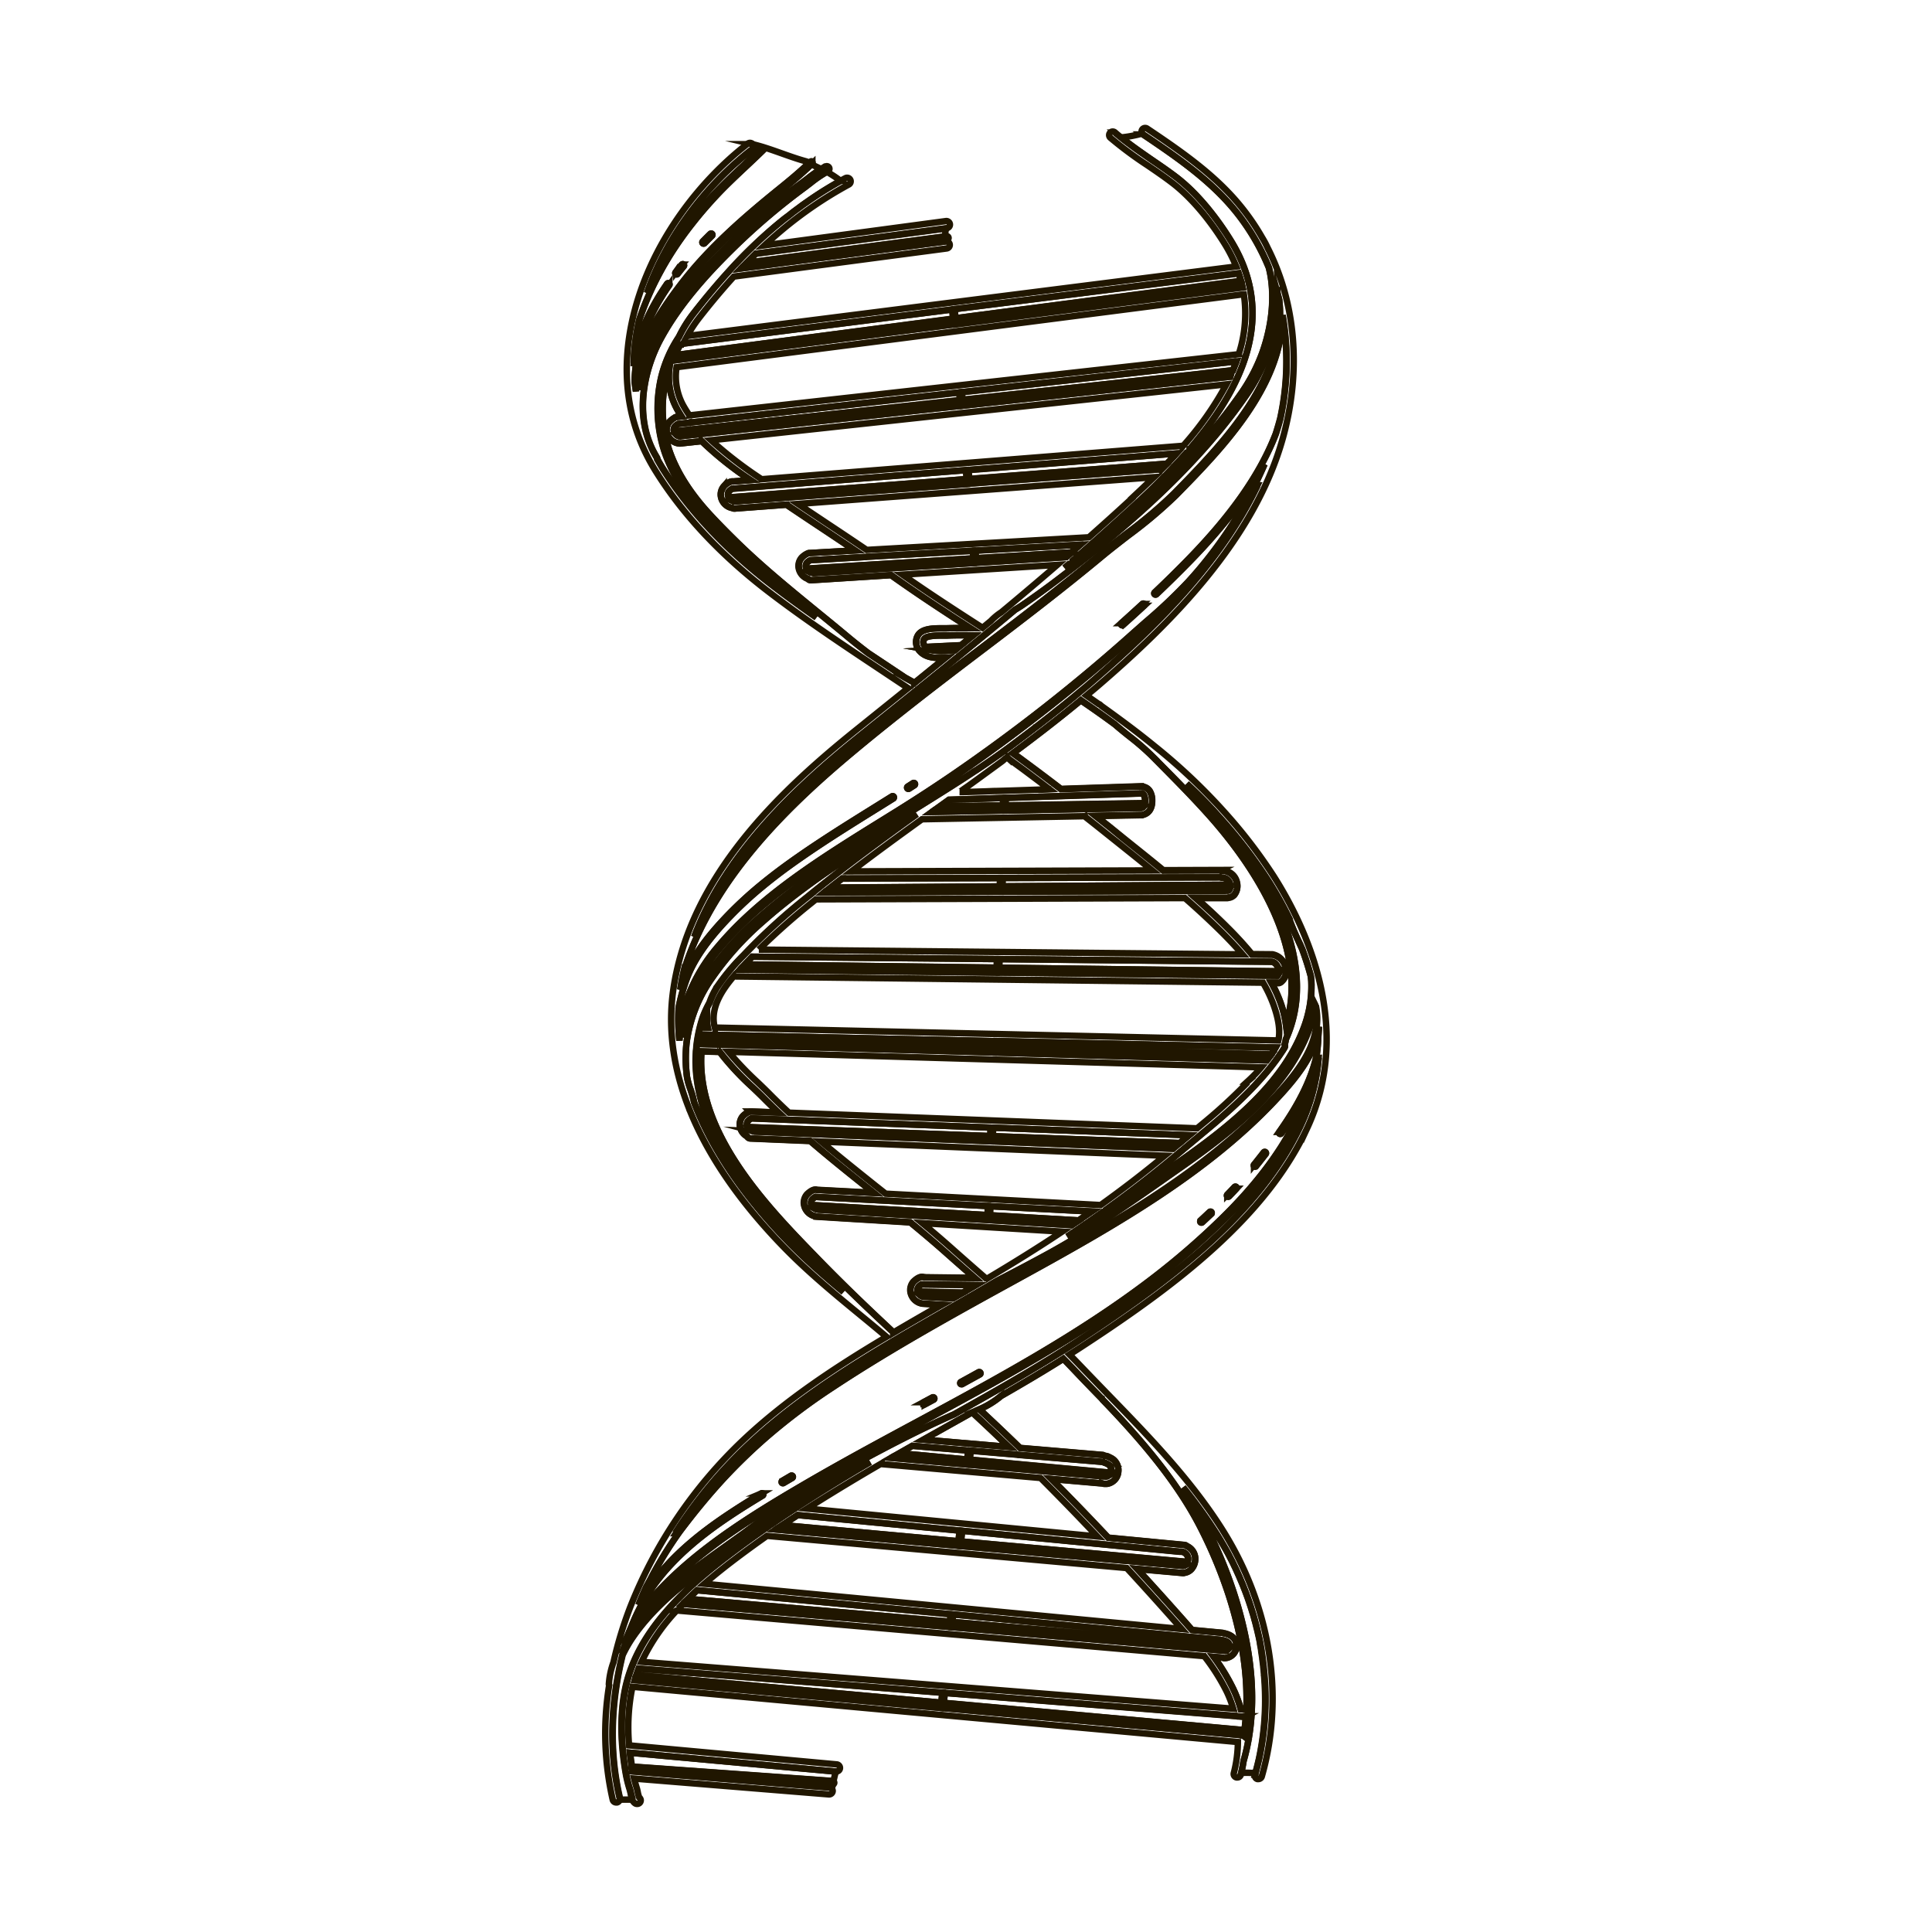 <?xml version="1.0" encoding="UTF-8"?>
<svg xmlns="http://www.w3.org/2000/svg" viewBox="0 0 600 600">
  <g fill="none" stroke="#201600" stroke-miterlimit="10" stroke-width="2">
    <path d="m302.19 197.31c-2.54-.05-5.33-.07-8.15.05h-1.3c-1.65 0-5.08 0-5.74 1.08a1.87 1.87 0 0 0 .31 2.32l.16.14 11-.54z"></path>
    <path d="m335.45 169.16-32.57 1.84.2 2.35 29.67-1.82c.9-.78 1.79-1.53 2.7-2.37z"></path>
    <path d="m309.51 301.62-79.2-1-.48.53 79.67.92z"></path>
    <path d="m309.65 297.85-76-.75-1 1.07c-.42.44-.84.89-1.27 1.33l78.22 1z"></path>
    <path d="m397.07 300.9c-.3-1.06-1.2-2.2-2.27-2.21h-.05l-6.24-.06a1.7 1.7 0 0 1 -.22 0 1.16 1.16 0 0 1 -.18 0l-77.69-.76-.1 2.67 86.87 1.13a3.33 3.33 0 0 0 -.12-.77z"></path>
    <path d="m312.17 251.74 42.17-.8a1.3 1.3 0 0 0 .72-.34l-42.87.65z"></path>
    <path d="m382 274.6a2.47 2.47 0 0 0 -2.49-2 1 1 0 0 1 -.49-.14l-67.65.21-.1 2.59 70.75-.5c-.02-.06-.02-.11-.02-.16z"></path>
    <path d="m261.74 272.83a1.06 1.06 0 0 1 -.19 0l-3.64 2.85 52.59-.38.1-2.59-48.86.16z"></path>
    <path d="m310.46 276.37-53.95.38-.47.38 54.41-.21z"></path>
    <path d="m311.21 276.93 69.2-.27a1 1 0 0 1 .51-.06c.54.08.73-.12.8-.19a1.34 1.34 0 0 0 .26-.55l-70.75.5z"></path>
    <path d="m396.93 302.75-86.65-1.13v.41l86.45 1a1.13 1.13 0 0 0 .2-.28z"></path>
    <path d="m211.2 135.52h.07a.55.55 0 0 1 .17-.05l86.84-9.42-.06-.73-88.22 9.68a1.88 1.88 0 0 0 1.2.52z"></path>
    <path d="m294.28 202.06c.78-.05 1.54-.1 2.22-.1l.51-.42-7.63.38a16.94 16.94 0 0 0 4.9.14z"></path>
    <path d="m228.32 155.69 72-5.41v-.4l-72.92 5.6a1.51 1.51 0 0 0 .62.14 1.07 1.07 0 0 1 .3.07z"></path>
    <path d="m365.35 140.83-64.61 5.17.24 2.78 61.42-4.78c1-1 1.98-2.1 2.95-3.17z"></path>
    <path d="m252.66 178 49.76-3.15v-.3l-51 3.12a1.61 1.61 0 0 0 .76.21 1.06 1.06 0 0 1 .48.12z"></path>
    <path d="m250.63 174.67a1.74 1.74 0 0 0 -.39 1.29 1.76 1.76 0 0 0 .18.62l51.89-3.18-.2-2.35-32.89 1.87a1 1 0 0 1 -.34.06 1.38 1.38 0 0 1 -.2 0l-17 1a3.73 3.73 0 0 0 -1.05.69z"></path>
    <path d="m303.17 174.46v.3l27.91-1.76.3-.26z"></path>
    <path d="m332 175.14-1.4 1.2 1.56-1.21z"></path>
    <path d="m360.45 146c.27-.27.54-.55.8-.83l-60.18 4.62v.4l58.64-4.4a1.21 1.21 0 0 1 .74.21z"></path>
    <path d="m339 376.25-31.42-1.66-.11 2.8 27.53 1.61q2-1.38 4-2.75z"></path>
    <path d="m365.15 356-56.84-2.09v.53l56 2.3z"></path>
    <path d="m232.34 348.1a1.74 1.74 0 0 0 -.39 1.29 1.94 1.94 0 0 0 .19.65l75.43 2.77.1-2.62-74.3-2.85a4.09 4.09 0 0 0 -1.03.76z"></path>
    <path d="m307.54 353.92-74-2.72a1.39 1.39 0 0 0 .4.06 1 1 0 0 1 .55.17l73.06 3z"></path>
    <path d="m332.81 380.49.74-.5-26.17-1.5v.43l25.38 1.55z"></path>
    <path d="m306.76 374.55-53.53-2.83a3.66 3.66 0 0 0 -.95.72 1.74 1.74 0 0 0 -.39 1.29 1.54 1.54 0 0 0 .13.5l54.68 3.13z"></path>
    <path d="m399.35 318.15a37.29 37.29 0 0 0 1.71-9.54c1.13-22.39-15.95-44.79-26.23-56.15-4.93-5.45-10.24-10.79-15.37-16l-1.8-1.81a79.73 79.73 0 0 0 -7-6.06c-1.5-1.2-3-2.42-4.52-3.73-3.27-2.41-6.74-4.87-10.46-7.43-6.83 5.66-13.91 11.11-21.06 16.43 5 3.66 10 7.39 14.87 11.13l24.81-.82a1.05 1.05 0 0 1 .49.1 3 3 0 0 1 2.41 1.56 5.69 5.69 0 0 1 .63 2.64c.06 3.11-1.51 4.16-2.78 4.5a1 1 0 0 1 -.45.11h-.09a3 3 0 0 1 -.49 0 .76.76 0 0 1 -.16 0l-13.58.26c1.59 1.25 3.18 2.51 4.75 3.77l4 3.24c4 3.22 8.2 6.55 12.25 9.89l17.85-.06a1 1 0 0 1 .52.15 4.64 4.64 0 0 1 4.51 3.75 4.36 4.36 0 0 1 -.84 3.76 2.85 2.85 0 0 1 -1.86.87 1 1 0 0 1 -.34.07h-9.77c3.56 3.16 6.76 6.14 9.68 9.06a112.92 112.92 0 0 1 7.76 8.46l6.32.06a1.36 1.36 0 0 1 .35.07 5.07 5.07 0 0 1 3.73 3.74 4.19 4.19 0 0 1 -1.15 4.5 1.66 1.66 0 0 1 -1 .51 1.15 1.15 0 0 1 -.36-.07h-1.83a43.3 43.3 0 0 1 2.82 6.17 32.88 32.88 0 0 1 1.68 6.87z"></path>
    <path d="m300.79 400.44c.77-.44 1.51-.88 2.27-1.33l-16.69-.21a1.29 1.29 0 0 1 -.19 0 3.94 3.94 0 0 0 -.88.68 1.74 1.74 0 0 0 -.39 1.29 2.38 2.38 0 0 0 0 .26l14 .37z"></path>
    <path d="m297.18 402.52-11.48-.3a1.9 1.9 0 0 0 1.17.49h.06l9 .52z"></path>
    <path d="m306.61 378.45-53.56-3.07a1.61 1.61 0 0 0 .76.21 1.14 1.14 0 0 1 .45.1l52.34 3.19z"></path>
    <path d="m395.74 326.06a.93.93 0 0 1 .12-.27 4.62 4.62 0 0 0 .28-.48l-86.68-2-.06 1.69 85.43 2.45c.31-.45.61-.91.91-1.39z"></path>
    <path d="m293.11 249.54-1.27.91 19.62-.3.09-2.32-16.84.55z"></path>
    <path d="m289.44 252.17 21.95-.42v-.49l-21.14.32z"></path>
    <path d="m218.05 324.25 90.51 2.61v-.74l-90.42-2.59c-.01.24-.06.47-.09.72z"></path>
    <path d="m355.6 248.57a3.55 3.55 0 0 0 -.35-1.6.8.8 0 0 0 -.81-.48 1 1 0 0 1 -.24-.05l-41.87 1.38-.09 2.33 43.32-.65a5.18 5.18 0 0 0 .04-.93z"></path>
    <path d="m394 328.57-84.68-2.42v.74l84.13 2.43z"></path>
    <path d="m308.69 323.33-90.11-2c-.08.38-.15.76-.21 1.15l90.26 2.52z"></path>
    <path d="m368.31 353.39 1-.83-60.87-2.34-.1 2.62 58.07 2.16c.64-.55 1.27-1.08 1.9-1.61z"></path>
    <path d="m219.54 317.45c-.17.55-.35 1.09-.49 1.65h.73c-.09-.42-.17-.84-.22-1.25-.01-.12 0-.26-.02-.4z"></path>
    <path d="m227.36 151.76a3.91 3.91 0 0 0 -.92.7 1.74 1.74 0 0 0 -.39 1.29 1.89 1.89 0 0 0 .22.71l73.94-5.67-.21-2.79z"></path>
    <path d="m295.61 505.33 85 7.36a1.59 1.59 0 0 0 .7-.42l-85.64-7.46z"></path>
    <path d="m295.78 503.71 86 7.49a1.8 1.8 0 0 0 -.05-.56c-.11-.38-.42-.86-1.86-1.23a2.2 2.2 0 0 0 -.5-.05 1.06 1.06 0 0 1 -.47-.12l-82.9-7.86z"></path>
    <path d="m213.65 496.56 81.35 7.09.25-2.32-78.75-7.46c-.96.87-1.91 1.77-2.85 2.69z"></path>
    <path d="m212.1 498.1 82.74 7.16.06-.52-82.27-7.17z"></path>
    <path d="m369 483.88a2.28 2.28 0 0 0 -2.07-1.95h-.1-.34-.09l-67.6-6.53-.35 3.3 70.36 6.4a2.54 2.54 0 0 0 .19-1.22z"></path>
    <path d="m298.29 480.14 51.64 4.62a1.11 1.11 0 0 1 .94.08l16.44 1.47a1.35 1.35 0 0 0 .66-.17l-69.66-6.33z"></path>
    <path d="m243 473.66 54.69 5 .35-3.3-50.31-4.83c-1.59 1.01-3.16 2.06-4.73 3.13z"></path>
    <path d="m241 475 56.51 5.05v-.34l-56-5.09z"></path>
    <path d="m378.72 253.81c-3.08-3.48-6.45-6.94-10.16-10.43 2.55 2.62 5.07 5.28 7.5 8 10.45 11.55 27.82 34.36 26.66 57.34a38.65 38.65 0 0 1 -3.35 14 12.19 12.19 0 0 1 -.38 1.66 1.07 1.07 0 0 1 -.06 1c-4.68 7.55-12.44 15.76-23.7 25.12l-5.51 4.6-4.32 3.6-2.47 2.06c-6.16 5.1-12.63 10.08-19.52 15a1.1 1.1 0 0 1 -.85.62q-5.37 3.84-11.12 7.67c11.06-6.57 21.62-14 31.88-21.21l3.39-2.38c16-11.24 31.68-24 38.11-41a36.23 36.23 0 0 0 2.46-14.43c0-.66-.1-1.3-.19-1.94-.77-2.87-1.67-5.65-2.65-8.31-.36-.81-.74-1.63-1.12-2.45a68.35 68.35 0 0 1 -2.78-6.58.66.66 0 0 1 0-.24 118.85 118.85 0 0 0 -6.86-12.3 153.56 153.56 0 0 0 -14.96-19.4z"></path>
    <path d="m276.78 452.75 23.43 2.05.05-.43-22.64-2.1z"></path>
    <path d="m358 397.9c-22.58 17.25-48.05 31-72.69 44.25-11.85 6.38-24.1 13-35.92 19.92-20.39 11.93-41.3 25.21-53.87 44.53-.08.23-.15.46-.23.69 7.77-11.2 19.4-19.51 30.66-27.54l4.11-2.94.92-.66a222.28 222.28 0 0 1 21.27-14.15c14.52-8.13 28.77-16 43.32-22.46l.72-.31c13.34-7.46 27-15.19 39.78-23.62 27.71-18.27 55.11-38.91 67.82-66a62.09 62.09 0 0 0 5.65-21.13c-2.39 16.35-12 33-28.61 49.48a238.47 238.47 0 0 1 -22.93 19.94z"></path>
    <path d="m249 461.41c11.84-6.94 24.1-13.55 36-19.93 24.61-13.26 50.06-27 72.59-44.19a237 237 0 0 0 22.86-19.88c14.31-14.21 23.35-28.47 27.06-42.55a79.86 79.86 0 0 1 -9.6 17.14.36.36 0 0 1 -.31.16.34.34 0 0 1 -.22-.07.39.39 0 0 1 -.09-.54c6-8.45 9.61-15.7 11.4-22.82v-.14c.09-.34.16-.66.24-1 .22-1.63.38-3.25.45-4.87.06-1.3.16-2.6.26-3.88-1.06 8.83-7.58 16.52-13.9 23.22-20.63 21.85-48.09 37.8-76.79 53.56l-2.27 1.25c-19.42 10.66-39.5 21.68-58.13 34a191 191 0 0 0 -19.91 14.92 174.34 174.34 0 0 0 -14 13.49c-4.43 4.8-8.85 10.15-13.53 16.36a120.57 120.57 0 0 0 -9.15 14.93c-.4.74-.82 1.49-1.23 2.24-.85 1.87-1.67 3.75-2.42 5.64 8.39-15.66 23.3-25.7 38.17-34.66a.39.39 0 0 1 .4.66c-16.21 9.77-32.46 20.83-40.11 39.06 12.74-18.03 32.72-30.68 52.23-42.1zm140.45-99.71.89-1.11c.7-.88 1.4-1.77 2.09-2.66a.39.39 0 1 1 .61.47c-.69.89-1.39 1.78-2.09 2.66l-.9 1.12a.41.41 0 0 1 -.3.14.36.36 0 0 1 -.24-.09.37.37 0 0 1 -.06-.53zm-8.31 9.3q1.14-1.17 2.25-2.37a.38.38 0 0 1 .56.52c-.74.8-1.5 1.59-2.26 2.38a.39.39 0 0 1 -.28.12.4.4 0 0 1 -.27-.11.39.39 0 0 1 0-.54zm-8.29 8c.94-.87 1.88-1.74 2.81-2.63a.38.38 0 0 1 .54 0 .39.39 0 0 1 0 .55c-.93.88-1.87 1.76-2.82 2.63a.37.37 0 0 1 -.26.1.38.38 0 0 1 -.28-.12.39.39 0 0 1 .01-.47zm-74.45 50.18q2.78-1.51 5.53-3.05a.38.38 0 0 1 .37.67l-5.54 3.05a.41.41 0 0 1 -.18 0 .38.38 0 0 1 -.34-.2.4.4 0 0 1 .16-.47zm-11.59 6.29 2.79-1.47a.38.38 0 1 1 .36.68l-2.79 1.51a.41.41 0 0 1 -.18.05.38.38 0 0 1 -.34-.2.39.39 0 0 1 .16-.57zm-43.88 24.44 2.69-1.58a.39.39 0 1 1 .39.67l-2.69 1.57a.34.34 0 0 1 -.19.05.39.39 0 0 1 -.33-.19.38.38 0 0 1 .13-.52z"></path>
    <path d="m250 58.15a206.28 206.28 0 0 0 -22 18.66c-7.35 7.21-16.59 17-22.82 28.39-5.45 10-8.62 25-1.18 37a.88.88 0 0 1 .11.47c.48.85 1 1.7 1.48 2.54 8.31 13.28 20 25.74 34.8 37 4.28 3.27 8.67 6.45 13.12 9.57l-.64-.53c-8.59-7-17.47-14.27-25.45-22.11-3.4-3.34-5.95-5.95-8.26-8.46-6.29-6.83-10.62-13.78-12.89-20.65a43.12 43.12 0 0 1 -.91-23 39.69 39.69 0 0 1 5.47-12.39 41.52 41.52 0 0 1 4.59-7.36c3.75-4.81 7.43-9.17 11.06-13.16a147.35 147.35 0 0 1 14.32-13.87c.87-.73 1.75-1.45 2.62-2.15.44-.36.89-.7 1.33-1l1.26-1c.61-.47 1.22-.92 1.83-1.37l.71-.53q1.09-.8 2.19-1.56l.32-.23c.82-.57 1.64-1.12 2.45-1.66 2.53-1.67 5.06-3.19 7.56-4.57a35.9 35.9 0 0 0 -4.28-2.82 37.86 37.86 0 0 0 -5.09 3.47c-.59.46-1.17.9-1.7 1.32z"></path>
    <path d="m234.83 78.78h-.1c-.95.92-1.89 1.87-2.84 2.85l61.61-8.18c0-.67.1-1.35.18-2l-.09-.46-58.59 7.78z"></path>
    <path d="m196 556.93c-.06-.31-.12-.58-.17-.76l-.23-.75a37.44 37.44 0 0 1 -1.05-4c-1.24-6.7-2.31-16.72-.42-26.4 3.6-18.43 19-32.16 33.67-43.16 6.26-4.71 12.63-9.13 19-13.3 8-5.24 15.89-10.07 23.48-14.51-5.7 3.06-11.42 6.24-17.18 9.46a221.49 221.49 0 0 0 -21.11 14l-.92.66-4.11 2.94c-11.3 8.06-23 16.39-30.58 27.58a39.55 39.55 0 0 0 -3 5.28c-3.74 15.17-4.17 30.4-.83 44.49a1.19 1.19 0 0 1 0 .42h4a18.23 18.23 0 0 1 -.55-1.95z"></path>
    <path d="m196.52 550.15 61.15 5a1 1 0 0 1 .34.1 1.13 1.13 0 0 1 .26.16c.08-.21.16-.41.25-.62s.07-.35.1-.52l-62.17-4.47c.03.11.05.2.07.35z"></path>
    <path d="m196.28 548.67 62.44 4.49h.12c.12-.55.24-1.1.38-1.64.1-.37.2-.83.33-1.33l-63.84-5.85c.16 1.54.35 2.98.57 4.33z"></path>
    <path d="m392.86 522.46c-.05-.79-.1-1.57-.17-2.36a.13.13 0 0 0 0-.06c-.07-.78-.14-1.56-.23-2.33 0 0 0-.06 0-.09-.09-.76-.18-1.53-.29-2.29a.78.78 0 0 1 0-.16c-.1-.74-.21-1.49-.34-2.23 0-.07 0-.14 0-.2-.12-.73-.25-1.45-.39-2.18a2.38 2.38 0 0 1 -.05-.26c-.14-.71-.28-1.41-.43-2.11 0-.11-.05-.22-.08-.33-.15-.68-.31-1.36-.47-2 0-.13-.07-.26-.1-.39-.17-.66-.33-1.32-.51-2l-.13-.46c-.18-.63-.35-1.26-.54-1.89-.05-.18-.11-.35-.17-.53-.18-.61-.37-1.21-.57-1.82-.07-.2-.14-.4-.2-.6-.19-.58-.39-1.16-.59-1.73-.08-.24-.17-.47-.26-.71-.2-.54-.39-1.08-.6-1.62l-.3-.75-.62-1.56-.36-.84-.62-1.46-.42-.92c-.21-.45-.41-.91-.62-1.36l-.48-1-.62-1.28-.57-1.1c-.2-.38-.39-.77-.59-1.14s-.44-.8-.66-1.2l-.57-1c-.29-.51-.59-1-.89-1.52-.13-.23-.26-.46-.4-.69q-.66-1.1-1.35-2.19a156 156 0 0 0 -10.25-14.1 112 112 0 0 1 7.07 12 146.34 146.34 0 0 1 8.51 20.22c6.5 19.84 7.56 37.57 3.19 52.73q-.29 1.83-.72 3.66a25.45 25.45 0 0 1 4.45.09.64.64 0 0 0 0-.07c.21-.74.4-1.48.59-2.22.19-.76.37-1.51.54-2.27a86.09 86.09 0 0 0 1.83-23.62s-.02-.05-.02-.06z"></path>
    <path d="m350.49 44.49c2.3 1.73 4.7 3.38 7 5 2.56 1.75 5.21 3.55 7.72 5.46 8.44 6.43 14.86 16.21 17.23 20.11 14.11 23.27 3.3 45.55-13 64.46a1.08 1.08 0 0 1 -.92 1.06 216.74 216.74 0 0 1 -15.52 15.75q-9.72 9-19.82 17.76a1.07 1.07 0 0 1 0 .25c17.31-13.48 37.51-31 52.16-52a54.75 54.75 0 0 0 6.78-13c2.89-8.21 3.75-16.75 2.44-24.05-.13-.73-.29-1.45-.47-2.16a69.52 69.52 0 0 0 -9.8-16.87c-7.66-9.64-17.79-16.8-29.29-24.5a1.14 1.14 0 0 1 -.29-.29 39.48 39.48 0 0 1 -6.55 1.22c.74.6 1.49 1.18 2.26 1.76z"></path>
    <path d="m230.66 82.88-.47.49 63.3-8.37c0-.16 0-.31 0-.47z"></path>
    <path d="m212.16 88.62c-5.1 6.65-10.63 14.64-13 23.47a30.66 30.66 0 0 0 -1 9 48.12 48.12 0 0 1 5.43-16.71c6.34-11.63 15.68-21.49 23.11-28.78a205.36 205.36 0 0 1 22.3-18.78c.56-.41 1.13-.85 1.71-1.29a51.72 51.72 0 0 1 4.29-3.06c-1-.47-2-.92-3-1.47-3 3-6.35 5.69-9.48 8.23-10.68 8.61-21.72 18.12-30.36 29.39z"></path>
    <path d="m207.73 88a.4.4 0 0 1 .1.54c-6.86 9.85-10.47 19.77-10.73 29.5v.7c.12.94.25 1.87.4 2.8a31.38 31.38 0 0 1 .95-9.68c2.39-9 8-17 13.11-23.74 8.69-11.34 19.77-20.88 30.44-29.51 3.07-2.48 6.29-5.14 9.26-8l-.64-.4-.29-.1c-5.58-1.52-11-4-16.6-5.33 0 0 .05 0 .07.06a1.11 1.11 0 0 1 -.19 1.55c-14.47 11.25-26.61 27.27-32.68 44.61.27-.61.54-1.23.82-1.83a102.73 102.73 0 0 1 5.79-10.58 111.59 111.59 0 0 1 7-9.92c2.5-3.15 5.22-6.27 8.09-9.27 2.65-2.76 5.5-5.43 8.25-8 1.9-1.78 3.86-3.61 5.73-5.46a.38.38 0 0 1 .54.54c-1.88 1.85-3.84 3.69-5.74 5.47-2.75 2.58-5.59 5.24-8.22 8-2.86 3-5.56 6.08-8 9.21a111.61 111.61 0 0 0 -7 9.85 102.25 102.25 0 0 0 -5.75 10.5 95.21 95.21 0 0 0 -3.91 9.75 68.48 68.48 0 0 0 -1.75 13.46c1.2-8.17 4.69-16.43 10.4-24.62a.43.43 0 0 1 .55-.1zm10.51-13c.77-.78 1.54-1.56 2.33-2.33a.39.39 0 1 1 .54.56c-.78.77-1.55 1.54-2.32 2.32a.39.39 0 0 1 -.28.12.39.39 0 0 1 -.27-.67zm-8.45 9.61q.94-1.23 2-2.43a.38.38 0 0 1 .59.49c-.66.79-1.3 1.6-1.93 2.41a.39.39 0 0 1 -.31.15.43.43 0 0 1 -.24-.08.39.39 0 0 1 -.11-.55z"></path>
    <path d="m213.59 131.32h-.08l-2.88.32a4 4 0 0 0 -1 .73 1.74 1.74 0 0 0 -.39 1.29 1.59 1.59 0 0 0 .06.3l88.81-9.71-.2-2.38-84 9.4a1 1 0 0 1 -.32.05z"></path>
    <path d="m386.92 533a1.15 1.15 0 0 1 -.48.13h-.09l-1.64-.13a1.81 1.81 0 0 1 -.23 0 1.09 1.09 0 0 1 -.39-.08l-90.66-7.18-.33 3.08 93.38 8.47c.19-1.39.33-2.83.44-4.29z"></path>
    <path d="m197.64 520.19 94.7 8.59.33-3.07-94.31-7.47q-.36.96-.72 1.95z"></path>
    <path d="m385.55 538.9a1.11 1.11 0 0 1 .65.23c0-.24.08-.48.11-.73l-93.31-8.47-.06.54 92.18 8.38a1 1 0 0 1 .25.08.75.75 0 0 1 .16 0z"></path>
    <path d="m197.14 521.77 95 8.64.06-.54-94.93-8.61z"></path>
    <path d="m381.39 494.75a144.21 144.21 0 0 0 -8.39-20.05c-5.21-10.3-12.83-20.79-24-33-2.5-2.74-4.57-4.94-6.53-6.93a.8.8 0 0 1 -.18-.27c-2.92-3-5.85-6-8.75-9.08q-1.64-1.72-3.3-3.42c-6.35 4-12.84 7.82-19.36 11.56a26.92 26.92 0 0 1 -6.72 4.14c4.18 3.87 8.42 7.89 12.62 12l25.65 2.18a1.07 1.07 0 0 1 .64.3.88.88 0 0 1 .36 0 3.16 3.16 0 0 1 1.11.4l.24.12a4.25 4.25 0 0 1 2.5 4.5 4.12 4.12 0 0 1 -3.49 3.64h-.22-.1-.08-.31a2.47 2.47 0 0 1 -.76-.12l-15.77-1.38c5.77 5.8 11.68 11.92 17.62 18.23l23.72 2.27a1.16 1.16 0 0 1 .67.33 4.33 4.33 0 0 1 2.6 3.45 4.79 4.79 0 0 1 -1.08 3.64 3.65 3.65 0 0 1 -2.21 1.21 1.11 1.11 0 0 1 -.41.08h-.1l-14.17-1.27c5.05 5.51 10.16 11.18 15.56 17.3.49.55 1 1.1 1.45 1.66l9.43.89a1 1 0 0 1 .34.1 4 4 0 0 1 .46.08c.71.18 2.87.72 3.45 2.76a3.85 3.85 0 0 1 -.63 3.37 3.78 3.78 0 0 1 -3 1.53 1 1 0 0 1 -.49-.13l-2.79-.24a63.51 63.51 0 0 1 6 9.86 38.12 38.12 0 0 1 2.38 6.39l1.19.09a1.07 1.07 0 0 1 .52.2c.51-11.09-1.37-23.26-5.67-36.39z"></path>
    <path d="m367.66 361.83-3.39 2.38c-12.27 8.64-25 17.58-38.49 25-4.95 2.72-10.2 5.5-16 8.46l-3 1.76a1.16 1.16 0 0 1 -.24.14q-2.33 1.38-4.72 2.76c-2.89 1.68-5.8 3.34-8.69 5-5.05 2.9-10.15 5.82-15.21 8.82a1 1 0 0 1 -.4.23c-16.09 9.53-31.9 19.82-45.32 32.51a144.92 144.92 0 0 0 -22.51 27.18c.23-.31.45-.63.68-.93a209.66 209.66 0 0 1 13.63-16.4 175.86 175.86 0 0 1 14-13.55 191.46 191.46 0 0 1 20-15c18.66-12.33 38.75-23.36 58.19-34l2.27-1.25c28.64-15.73 56.05-31.64 76.6-53.41 7.73-8.19 15.78-17.88 13.44-29.21 0-.1 0-.21-.05-.31a40.47 40.47 0 0 1 -2.15 8c-6.53 17.48-22.44 30.42-38.64 41.82z"></path>
    <path d="m208.73 112 87.38-11.25-.06-.72-87.05 11.45c-.11.18-.19.36-.27.52z"></path>
    <path d="m385.41 87.2c-.22-.79-.47-1.57-.74-2.36l-88.19 11.16.24 2.82z"></path>
    <path d="m393.64 109.93a56.34 56.34 0 0 1 -7 13.36c-16.45 23.61-39.82 42.78-58.33 56.85-3.64 2.77-7.3 5.4-10.87 7.84-.69.47-1.45.93-2.23 1.4-14.05 11.75-28.29 23.21-42.28 34.46l-5.93 4.77c-19.38 15.6-41.58 36.16-51.41 62.36 10.95-24.42 31.87-44 49.5-58.65 6.47-5.38 13.4-10.93 21.81-17.45 5.58-4.33 11.13-8.56 17.75-13.58 11.56-8.77 25-19 37.8-29.69 2.47-2 5.1-4.09 7.65-6.06a140.75 140.75 0 0 0 14.52-12.29c15-15.29 35.45-36.22 32.63-60.17-.17-.66-.34-1.33-.52-2a53 53 0 0 1 -3.09 18.85z"></path>
    <path d="m206.91 117.47a41.47 41.47 0 0 0 .86 22.1c2.19 6.65 6.41 13.4 12.54 20.05 2.29 2.49 4.82 5.08 8.2 8.4 7.92 7.79 16.78 15 25.34 22 3.11 2.54 6.34 5.17 9.47 7.79 2.18 1.82 4.26 3.48 6.3 5l5.34 3.55 6 4c.82.46 1.63.91 2.44 1.34a.8.8 0 0 1 .41.56q4.92-4 9.84-8c-.59 0-1.2.06-1.81.06-2.26 0-4.57-.37-6.15-2.12a4.07 4.07 0 0 1 -.57-4.92c1.31-2.19 5-2.17 7.65-2.16h1.2c2.54-.11 5-.1 7.37-.06-7.41-4.76-15.67-10.15-23.54-15.72l-1-.74-24.89 1.58h-.07a1.1 1.1 0 0 1 -.84-.42 4.38 4.38 0 0 1 -2.9-3.66 3.87 3.87 0 0 1 .93-2.91 6.21 6.21 0 0 1 2-1.38 1 1 0 0 1 .24-.07h.2l14.12-.8c-3.45-2.32-6.92-4.64-10.31-6.9s-7-4.66-10.49-7a1.08 1.08 0 0 1 -.31-.33l-16.31 1.22h-.17a1.1 1.1 0 0 1 -.53-.16 4.37 4.37 0 0 1 -3.6-3.84 3.87 3.87 0 0 1 .93-2.91s1.56-1.68 2.88-1.51h.06l5.34-.42a107.24 107.24 0 0 1 -15.16-12.09l-6.26.68h-.19a.94.94 0 0 1 -.29.06 4.34 4.34 0 0 1 -4.14-3.9 3.87 3.87 0 0 1 .93-2.91 7 7 0 0 1 1.45-1.14 1.06 1.06 0 0 1 .6-.29h.18a1.73 1.73 0 0 1 .45-.05l1-.11c-.52-.81-1-1.62-1.46-2.44a20.87 20.87 0 0 1 -2.3-12.66c-.39 1.03-.73 2.11-.98 3.23z"></path>
    <path d="m211.4 107h-.08c-.65 1.1-1.27 2.2-1.82 3.31l86.5-11.37-.24-2.82-83.61 10.61a1 1 0 0 1 -.75.27z"></path>
    <path d="m382.38 116.13-83.38 9.12.06.73 83-9c.06-.29.2-.57.32-.85z"></path>
    <path d="m279.28 451.32 21.09 1.95.3-2.78-17.33-1.49z"></path>
    <path d="m385.67 88.27-88.85 11.67.06.72 89-11.46c-.06-.31-.14-.62-.21-.93z"></path>
    <path d="m345.1 456.83a2.06 2.06 0 0 0 -1.19-2.2l-.37-.18a1.72 1.72 0 0 0 -.38-.17 1.06 1.06 0 0 1 -.6-.29.78.78 0 0 1 -.22 0h-.09l-25.76-2.19c-.05 0-.09 0-.14 0a1.21 1.21 0 0 1 -.37-.07l-14.55-1.24-.3 2.79 43.81 4.06a2.24 2.24 0 0 0 .16-.51z"></path>
    <path d="m250.58 275.23c-5.2 3.82-9.75 7.48-13.93 11.18a94.5 94.5 0 0 0 -15.53 17.3 44.92 44.92 0 0 0 -7.9 20.07 44.36 44.36 0 0 0 .13 10.65 23.05 23.05 0 0 0 1 3.66 32 32 0 0 1 1.21 4.23c6.63 17.49 18.85 32.79 30.12 44.21 5.07 5.13 10.61 10 16.21 14.68-3.57-3.5-6.93-6.86-10.14-10.17-14.84-15.29-37.26-38.39-35.65-64.2 0-.49.09-1 .14-1.47 0 0 0-.05 0-.08a.83.83 0 0 1 0-.15 42.9 42.9 0 0 1 1.94-9.1 30.67 30.67 0 0 1 2.13-4.65 23.1 23.1 0 0 1 2-4.3 1.8 1.8 0 0 0 .08-.21.83.83 0 0 1 .26-.35 67.09 67.09 0 0 1 8.25-9.89l1.34-1.41a190.74 190.74 0 0 1 18.24-16.52c11-9 22.65-17.58 34.17-25.88l-2 1.24c-10.65 6.69-21.79 13.6-32.07 21.16z"></path>
    <path d="m277.35 414c4.92-2.9 9.85-5.74 14.75-8.55l.36-.2-5.66-.33a4.34 4.34 0 0 1 -4-3.89 3.87 3.87 0 0 1 .93-2.91s1.57-1.68 2.88-1.51a1.6 1.6 0 0 1 .37.12l15.77.19c-3-2.62-6-5.25-8.9-7.83-3.3-2.93-6.93-6-11.09-9.44l-29.2-1.78a1.13 1.13 0 0 1 -.48-.15 4.38 4.38 0 0 1 -3.34-3.8 3.87 3.87 0 0 1 .93-2.91s1.56-1.69 2.88-1.51a1.18 1.18 0 0 1 .2.07l17.64.93-.56-.45c-6.35-5.07-12.92-10.31-19.17-15.68l-18.66-.79a1.1 1.1 0 0 1 -.93-.62 4.34 4.34 0 0 1 -2.29-3.39 3.87 3.87 0 0 1 .93-2.91 5.83 5.83 0 0 1 2.16-1.43h.11.25.11.28l8.16.31c-1.58-1.51-3.13-3-4.58-4.47-1-1-2.13-2.09-3.35-3.26a86.47 86.47 0 0 1 -10.33-11.11l-5.64-.16c0 .17 0 .34-.05.51-1.57 25.08 20.55 47.86 35.18 62.94 7 7.26 14.7 14.73 24.12 23.51a.78.78 0 0 1 .22.5z"></path>
    <path d="m301 454.86 41.57 3.63h.23l.64.06a1.9 1.9 0 0 0 .51-.15l-42.94-4z"></path>
    <path d="m301.48 438.86-7.69 4.31-7 3.93 26.55 2.26c-3.78-3.65-7.58-7.25-11.33-10.71-.2.06-.36.14-.53.21z"></path>
    <path d="m384 112.22-85.27 9.55.2 2.38 84-9.19c.33-.91.69-1.82 1.07-2.74z"></path>
    <path d="m350.6 166.13c-2.54 2-5.17 4-7.63 6-12.84 10.67-26.26 20.93-37.83 29.71-6.62 5-12.17 9.25-17.75 13.58-8.39 6.58-15.33 12.1-21.79 17.48-19.61 16.32-43.31 38.69-52.67 67a.35.35 0 0 1 -.18.2c-.59 2.37-1.08 4.78-1.45 7.24.46-1.55 1-3 1.55-4.5 3-7.62 9.15-14.45 13.48-18.93a122 122 0 0 1 9.64-8.88c3.55-2.95 7.46-5.91 12-9.05 7.62-5.32 15.69-10.34 23.5-15.2l5.58-3.48a.38.38 0 0 1 .41.65c-1.86 1.16-3.72 2.33-5.59 3.48-7.8 4.85-15.86 9.87-23.46 15.18-4.48 3.12-8.37 6.07-11.91 9a116.84 116.84 0 0 0 -9.57 8.83c-4.29 4.43-10.33 11.18-13.32 18.68a54.11 54.11 0 0 0 -2.85 10 63.29 63.29 0 0 0 .25 10 45.49 45.49 0 0 1 2.65-13.64 52.29 52.29 0 0 1 9.2-15.41c13.3-15.89 32.47-27.78 51-39.28l5.19-3.22c5.61-3.5 11.19-7.14 16.6-10.83a552.51 552.51 0 0 0 56.64-44.49l3.53-3.12a164 164 0 0 0 13.18-12.43 132 132 0 0 0 23.75-36.57c-5.2 9.65-12.83 19.55-23.14 30.13-3.31 3.39-6.82 6.85-10.43 10.28a.4.4 0 0 1 -.27.11.39.39 0 0 1 -.28-.12.38.38 0 0 1 0-.54c3.6-3.42 7.11-6.87 10.41-10.25 13.56-13.9 22.44-26.6 27.24-39.1.5-1.58 1-3.17 1.38-4.75a83 83 0 0 0 .67-32c-.16 22.26-19 41.57-33.11 55.93a143.24 143.24 0 0 1 -14.62 12.31zm-66.6 77.71-1.68 1.08a.39.39 0 0 1 -.21.06.38.38 0 0 1 -.21-.71l1.68-1.07a.38.38 0 0 1 .53.12.37.37 0 0 1 -.11.52zm71.32-55.7c-2 1.82-4 3.69-6.14 5.58l-.41.37a.37.37 0 0 1 -.26.1.39.39 0 0 1 -.29-.13.38.38 0 0 1 0-.54l.42-.37c2.11-1.89 4.17-3.76 6.13-5.57a.39.39 0 0 1 .55 0 .4.4 0 0 1 -.01.56z"></path>
    <path d="m369.54 181.22a163.8 163.8 0 0 1 -13.25 12.57c-1.18 1-2.36 2.07-3.52 3.12a554 554 0 0 1 -56.72 44.55c-5.42 3.69-11 7.34-16.63 10.84l-5.19 3.22c-18.49 11.47-37.6 23.32-50.82 39.12a51.58 51.58 0 0 0 -9.06 15.17 44.5 44.5 0 0 0 -2.54 12.29 47.37 47.37 0 0 1 7.95-19.33 96.11 96.11 0 0 1 15.8-17.61c4.21-3.73 8.81-7.42 14.05-11.27 10.33-7.6 21.49-14.53 32.28-21.23q5.31-3.3 10.6-6.62c1.78-1.13 3.56-2.26 5.33-3.41l2.61-1.7 1.34-.88a7.71 7.71 0 0 1 1.24-.8l.14-.06c3.65-2.42 7.25-4.9 10.76-7.52l2.82-2.12c1.57-1.18 3.14-2.38 4.7-3.58l.08-.09a1.2 1.2 0 0 1 .34-.23l.5-.38c1.86-1.44 3.72-2.89 5.56-4.35s3.44-2.76 5.14-4.16l.46-.38c.71-.58 1.41-1.18 2.11-1.77 1.25-1 2.5-2.08 3.74-3.15 18.24-15.71 39.49-36.14 51.15-60.73a135 135 0 0 1 -20.97 30.49z"></path>
    <path d="m282.1 245a.42.42 0 0 0 .21-.06l1.68-1.08a.38.38 0 0 0 -.41-.65l-1.68 1.07a.39.39 0 0 0 -.12.53.37.37 0 0 0 .32.19z"></path>
    <path d="m348.49 194.19a.39.39 0 0 0 .26-.1l.41-.37c2.12-1.89 4.18-3.77 6.14-5.58a.39.39 0 1 0 -.53-.56c-2 1.81-4 3.69-6.13 5.57l-.42.37a.38.38 0 0 0 0 .54.43.43 0 0 0 .27.13z"></path>
    <path d="m243.13 460.63a.41.41 0 0 0 .19-.05l2.68-1.58a.39.39 0 1 0 -.39-.67l-2.69 1.58a.39.39 0 0 0 -.14.53.43.43 0 0 0 .35.19z"></path>
    <path d="m287 436.2a.31.31 0 0 0 .18-.05l2.79-1.51a.38.38 0 1 0 -.36-.68l-2.79 1.51a.38.38 0 0 0 -.16.52.4.4 0 0 0 .34.21z"></path>
    <path d="m298.59 429.9a.29.29 0 0 0 .18 0l5.54-3.05a.38.38 0 0 0 .15-.52.39.39 0 0 0 -.52-.15l-5.53 3.05a.37.37 0 0 0 -.15.52.35.35 0 0 0 .33.15z"></path>
    <path d="m373.11 379.73a.37.37 0 0 0 .26-.1c.95-.87 1.89-1.75 2.82-2.63a.39.39 0 0 0 0-.55.38.38 0 0 0 -.54 0c-.93.88-1.86 1.76-2.81 2.63a.37.37 0 0 0 0 .54.39.39 0 0 0 .27.11z"></path>
    <path d="m381.42 371.68a.39.39 0 0 0 .28-.12c.76-.79 1.52-1.58 2.26-2.38a.38.38 0 0 0 -.56-.52c-.74.8-1.49 1.58-2.25 2.37a.39.39 0 0 0 0 .55.34.34 0 0 0 .27.1z"></path>
    <path d="m389.75 362.33a.41.41 0 0 0 .3-.14l.9-1.12c.7-.88 1.4-1.77 2.09-2.66a.39.39 0 1 0 -.61-.47c-.69.89-1.39 1.78-2.09 2.66-.3.37-.59.75-.89 1.11a.38.38 0 0 0 .06.54.41.41 0 0 0 .24.08z"></path>
    <path d="m405.87 350.53c14.62-31.2-.22-62.57-10.36-78.49a158.49 158.49 0 0 0 -15.13-19.69 183.16 183.16 0 0 0 -21.92-20.71c-4.89-4-10.26-8-16.28-12.31-.19-.16-.39-.32-.57-.49a.75.75 0 0 0 -.39-.19l-3.8-2.65c1.13-.95 2.27-1.89 3.39-2.85 22.19-19.08 48.75-45.15 57.63-77.23 5.77-20.86 4-41.67-4.79-59a30.06 30.06 0 0 0 -1.73-3.22 71.45 71.45 0 0 0 -5.92-8.77c-7.82-9.93-18.1-17.2-29.75-25a1.11 1.11 0 0 0 -1.53.3 1.08 1.08 0 0 0 0 1.24 1.14 1.14 0 0 0 .29.29c11.49 7.7 21.62 14.86 29.24 24.53a69.71 69.71 0 0 1 9.8 16.87c.17.71.33 1.42.47 2.16 1.31 7.3.45 15.84-2.44 24.05a54.75 54.75 0 0 1 -6.78 13c-14.65 21-34.85 38.51-52.16 52a1 1 0 0 0 0-.25q10.07-8.76 19.82-17.76a216.74 216.74 0 0 0 15.56-15.77 1.08 1.08 0 0 0 .92-1.06c16.31-18.91 27.12-41.19 13-64.46-2.37-3.9-8.79-13.68-17.23-20.11-2.51-1.91-5.16-3.72-7.72-5.46-2.35-1.6-4.74-3.25-7-5-1.43-1.07-2.84-2.17-4.16-3.33a1.1 1.1 0 1 0 -1.45 1.65 118.36 118.36 0 0 0 11.46 8.51c2.54 1.73 5.17 3.52 7.63 5.4 8.14 6.2 14.38 15.7 16.68 19.5a46.29 46.29 0 0 1 3.27 6.53l-170.48 21.59a40.37 40.37 0 0 1 3.69-5.64c3.65-4.69 7.23-8.93 10.76-12.82l66.11-8.73a1.1 1.1 0 1 0 -.29-2.19l-63.53 8.39.47-.49 62.82-8.34.65-.09a.55.55 0 1 0 -.15-1.09l-62.09 8.24c1-1 1.9-1.92 2.84-2.85h.1.18l59.05-7.89a1.1 1.1 0 1 0 -.29-2.19l-56.33 7.54c1.6-1.48 3.2-2.91 4.79-4.25a125.81 125.81 0 0 1 21.35-14.63 1.1 1.1 0 0 0 -1-2c-.48.25-1 .52-1.44.79q-3.75 2.07-7.56 4.57c-.82.54-1.63 1.09-2.45 1.66l-.32.23c-.73.51-1.46 1-2.19 1.56l-.71.53c-.61.45-1.22.9-1.83 1.37l-1.26 1-1.33 1c-.88.7-1.75 1.42-2.62 2.15a150.92 150.92 0 0 0 -14.32 13.87c-3.63 4-7.31 8.34-11.06 13.16a41 41 0 0 0 -4.59 7.36 39.69 39.69 0 0 0 -5.47 12.39 43 43 0 0 0 .91 23c2.27 6.88 6.61 13.83 12.89 20.65 2.31 2.51 4.86 5.12 8.26 8.46 8 7.84 16.86 15.09 25.45 22.11l.64.53c-4.45-3.12-8.85-6.3-13.12-9.57-14.79-11.3-26.5-23.76-34.8-37-.53-.84-1-1.69-1.48-2.54a.8.8 0 0 0 -.11-.47c-7.43-12-4.26-27 1.18-37 6.14-11.39 15.38-21.13 22.76-28.34a205.3 205.3 0 0 1 22-18.66l1.74-1.31a37 37 0 0 1 5.09-3.47l.36-.2a.83.83 0 0 0 -.74-1.48c-.48.24-.95.5-1.42.79a46.08 46.08 0 0 0 -4.31 3.06c-.58.44-1.15.88-1.71 1.29a208.47 208.47 0 0 0 -22.21 18.81c-7.43 7.29-16.78 17.15-23.11 28.78a47.92 47.92 0 0 0 -5.43 16.71 30.33 30.33 0 0 1 1-9c2.35-8.83 7.88-16.82 13-23.47 8.64-11.27 19.68-20.78 30.32-29.38 3.07-2.57 6.42-5.26 9.42-8.26l.28-.27a.38.38 0 1 0 -.54-.54c-3.09 3.05-6.49 5.84-9.71 8.44-10.67 8.63-21.75 18.17-30.44 29.51-5.15 6.71-10.73 14.78-13.11 23.74a31.38 31.38 0 0 0 -.95 9.68c-.15-.93-.28-1.87-.4-2.8 0-.23 0-.46 0-.7.25-9.73 3.86-19.65 10.73-29.5a.39.39 0 1 0 -.64-.44c-5.71 8.2-9.2 16.46-10.4 24.62a68.48 68.48 0 0 1 1.75-13.46 94.3 94.3 0 0 1 3.91-9.75 102.25 102.25 0 0 1 5.75-10.53 108.16 108.16 0 0 1 7-9.85c2.48-3.14 5.19-6.24 8-9.21 2.63-2.74 5.47-5.41 8.22-8 1.9-1.78 3.86-3.62 5.74-5.47a.38.38 0 0 0 -.54-.54c-1.87 1.85-3.83 3.68-5.73 5.46-2.75 2.58-5.6 5.25-8.25 8-2.87 3-5.6 6.11-8.09 9.27a109.57 109.57 0 0 0 -7 9.92 102.73 102.73 0 0 0 -5.79 10.58c-.28.6-.55 1.21-.82 1.83 6-17.39 18.17-33.4 32.63-44.65a1.1 1.1 0 0 0 .19-1.55l-.07-.06a1.09 1.09 0 0 0 -1.48-.13c-15.59 12.12-27.88 29.25-33.71 47-4.58 13.92-7.4 34.72 5.12 54.74 8.45 13.56 20.35 26.22 35.35 37.66 11.19 8.55 23.17 16.51 34.75 24.21l8.26 5.5-10.43 8.39-5.93 4.77c-23.59 19-51.34 45.27-56.52 80.25-1.94 13.12.32 25.71 4.93 37.31a.75.75 0 0 0 .15.38c6.89 17.11 18.87 32 29.95 43.26 7.47 7.57 15.91 14.5 24.16 21.27q3.52 2.89 7 5.83c-15.8 9.4-31.3 19.58-44.56 32.12a144.67 144.67 0 0 0 -35 51.72 121.9 121.9 0 0 0 -5.23 17.2 24.65 24.65 0 0 0 -1.44 6.79.75.75 0 0 0 .09.39 92.76 92.76 0 0 0 1.11 35.53 1.1 1.1 0 0 0 1.07.85h.26a1.1 1.1 0 0 0 .82-1.33c-3.34-14.08-2.91-29.31.83-44.49a40.19 40.19 0 0 1 3-5.28c7.6-11.18 19.28-19.52 30.58-27.58l4.11-2.94.92-.66a223.41 223.41 0 0 1 21.11-14c5.76-3.22 11.47-6.39 17.18-9.46-7.59 4.44-15.51 9.27-23.48 14.51-6.34 4.17-12.72 8.6-19 13.3-14.63 11-30.07 24.73-33.67 43.16-1.89 9.68-.82 19.7.42 26.4a39.93 39.93 0 0 0 1 4l.23.75c0 .18.11.45.17.76a14.37 14.37 0 0 0 .49 1.88 2.23 2.23 0 0 0 1 1.31 1.16 1.16 0 0 0 .51.12 1.1 1.1 0 0 0 .68-2 9.72 9.72 0 0 1 -.49-1.8c-.08-.38-.15-.71-.22-.93l-.23-.76c-.24-.79-.46-1.59-.66-2.38l60.49 4.92h.09a1.11 1.11 0 0 0 1.1-1 1.07 1.07 0 0 0 -.41-.92 1.13 1.13 0 0 0 -.26-.16 1 1 0 0 0 -.34-.1l-61.15-5c0-.12 0-.24-.07-.37l62.18 4.47a.55.55 0 0 0 .55-.51.56.56 0 0 0 -.51-.59l-62.44-4.49c-.21-1.34-.41-2.78-.57-4.3l63.84 5.85h.24.1a1.11 1.11 0 0 0 1.1-1 1.1 1.1 0 0 0 -1-1.2l-64.49-5.91a62.37 62.37 0 0 1 .75-16.73c.1-.49.21-1 .32-1.47l188 17.16a40.19 40.19 0 0 1 -1.28 9.69 1.1 1.1 0 0 0 .84 1.31 1.35 1.35 0 0 0 .28 0 1.09 1.09 0 0 0 1.06-.83c0-.21.09-.42.14-.63q.44-1.83.72-3.66c4.38-15.17 3.31-32.89-3.19-52.73a145.83 145.83 0 0 0 -8.49-20.28 111.06 111.06 0 0 0 -7.07-12 156 156 0 0 1 10.12 14.13q.69 1.09 1.35 2.19c.14.23.27.46.4.69.3.5.6 1 .89 1.52l.57 1c.22.4.45.8.66 1.2s.4.76.59 1.14.39.73.57 1.1.42.85.62 1.28.33.66.48 1 .42.91.62 1.36.29.62.42.92c.21.48.42 1 .62 1.46l.36.84c.21.52.42 1 .62 1.56l.3.75c.21.54.4 1.08.6 1.62.09.24.18.47.26.71.21.58.4 1.15.59 1.73.07.2.14.4.2.6.2.6.39 1.21.57 1.82.05.18.11.35.17.53q.29.94.54 1.89c0 .16.09.31.13.46q.27 1 .51 2c0 .13.07.26.1.39.17.68.32 1.36.47 2 0 .11.05.22.08.33.15.7.3 1.41.43 2.11a2.38 2.38 0 0 1 0 .26c.14.72.27 1.45.39 2.18v.2c.12.74.23 1.49.34 2.23a.88.88 0 0 1 0 .16c.11.76.2 1.53.29 2.29v.09c.09.78.16 1.55.23 2.33a.13.13 0 0 0 0 .06c.07.79.12 1.57.17 2.36a86.87 86.87 0 0 1 -1.71 23.73c-.17.76-.35 1.52-.54 2.27a.06.06 0 0 1 0 0c-.19.74-.38 1.48-.59 2.22a.64.64 0 0 0 0 .07c0 .16-.09.32-.13.49a1.1 1.1 0 0 0 .75 1.36 1.06 1.06 0 0 0 .31 0 1.1 1.1 0 0 0 1.06-.8c7.21-25.1 2.68-53.14-12.43-76.93-9.78-15.39-22.79-28.8-35.38-41.77q-4.47-4.61-8.91-9.24-1.49-1.56-3-3.1 2.58-1.63 5.11-3.3c28-18.36 55.67-39.21 68.62-66.83zm-27.15-96.72a156.74 156.74 0 0 1 14.92 19.41 118.85 118.85 0 0 1 6.86 12.3.66.66 0 0 0 0 .24c.8 2.29 1.81 4.47 2.78 6.58.38.82.75 1.64 1.12 2.45 1 2.66 1.88 5.44 2.65 8.31.09.64.16 1.28.19 1.94a36.23 36.23 0 0 1 -2.46 14.43c-6.43 17-22.12 29.76-38.11 41l-3.39 2.38c-10.26 7.22-20.82 14.64-31.88 21.21q5.74-3.84 11.12-7.67a1.07 1.07 0 0 0 .85-.62c6.89-4.95 13.36-9.93 19.52-15 .83-.68 1.64-1.37 2.47-2.06l4.32-3.6 5.51-4.6c11.26-9.36 19-17.57 23.7-25.12a1.07 1.07 0 0 0 .06-1 10.86 10.86 0 0 0 .38-1.66 38.6 38.6 0 0 0 3.35-14c1.16-23-16.2-45.79-26.66-57.34-2.44-2.69-5-5.35-7.5-8 3.75 3.48 7.13 6.94 10.2 10.42zm-93.72 147.29a2 2 0 0 1 -.05-.26 1.74 1.74 0 0 1 .39-1.29 3.94 3.94 0 0 1 .88-.68 1.06 1.06 0 0 0 .19 0l16.69.21-2.27 1.33-1.78 1zm12.21 1.42-1.23.71-9-.52h-.06a1.87 1.87 0 0 1 -1.17-.49zm11.51-79.19-.06 1.69-90.29-2.58c.07-.38.13-.76.21-1.15zm-89.64-4.23c.15-.55.32-1.1.49-1.65v.42a11.31 11.31 0 0 0 .22 1.25zm93.18-69 .09-2.33 41.87-1.38a.93.93 0 0 0 .24 0 .8.8 0 0 1 .81.48 3.58 3.58 0 0 1 .35 1.6 5.12 5.12 0 0 1 -.06.93zm42.83.46a1.38 1.38 0 0 1 -.72.34l-42.17.8v-.49zm-30.58-5.39-3.12.1-3.74.12c-2.74.09-5.47.19-8.21.26-1.15 0-2.29.09-3.44.12l-3.76.12-3 .1h-1.25c.16 0 .55-.4.69-.5l.71-.51 1.41-.98 2.94-2.13 5.87-4.28 1.63-1.2c.43-.32.79-.71 1.22-1s.49-.05.7.14a2.4 2.4 0 0 0 .24.22c.43.34.89.65 1.34 1l2.74 2c1.83 1.36 3.64 2.72 5.46 4.09l3 2.3c-.48.03-.94.05-1.46.07zm-12.94 2.63-.09 2.32-19.62.3 1.27-.91 1.6-1.15zm-.13 3.42v.49l-21.95.42.83-.59zm25.56 2.25a1 1 0 0 0 .32.43c2.11 1.66 4.21 3.32 6.3 5l4.06 3.24c3.34 2.67 6.77 5.42 10.15 8.18l-93.42.29c7.22-5.53 14.6-10.91 21.92-16.18zm-25.7 21.79.1-2.59 67.65-.21a1.16 1.16 0 0 0 .49.14 2.46 2.46 0 0 1 2.49 2s0 .11 0 .16zm70.7.6a1.34 1.34 0 0 1 -.26.55c-.07.07-.25.27-.8.19a1 1 0 0 0 -.51.06l-69.2.27v-.56zm-71.38-3.19-.1 2.59-52.59.38q1.81-1.44 3.64-2.85a1.06 1.06 0 0 0 .19 0zm-.14 3.7v.56l-54.41.21.47-.38zm57.52 2.54c4.3 3.75 8 7.22 11.44 10.61 2.53 2.53 4.61 4.75 6.42 6.87l-150.19-1.48a207 207 0 0 1 16.33-14.5l1.37-1.11a1.42 1.42 0 0 0 .2 0zm-57.72 21.62.1-2.67 77.69.76a1.16 1.16 0 0 0 .18 0 .93.93 0 0 0 .22 0l6.24.06h.05c1.07 0 2 1.14 2.27 2.21a3.33 3.33 0 0 1 .12.75zm86.61 2.22a1.86 1.86 0 0 1 -.21.28l-86.45-1v-.41zm-87.28-4.9-.1 2.67-78.22-1c.42-.45.85-.89 1.27-1.33l1-1.07zm-.14 3.77v.41l-79.67-.92.48-.53zm82.78 3.56a40.65 40.65 0 0 1 3.28 6.94c1.63 4.58 2.11 8.26 1.46 11l-175-4a9.94 9.94 0 0 1 -.3-1.54c-.58-5.25 2.51-10.11 6.33-14.57a1 1 0 0 0 .64.24zm-82.85 19.82.06-1.69 86.68 2c-.1.16-.17.33-.28.48a.93.93 0 0 0 -.12.27c-.29.48-.6 1-.91 1.43zm84.6 3.57-.58.75-84.13-2.43v-.74zm-85.45-2.45v.74l-90.51-2.61c0-.24.08-.48.12-.72zm83.13 5.35c-.56.67-1.16 1.35-1.77 2-.79.82-1.61 1.62-2.48 2.41a.79.79 0 0 0 -.27.56 161.28 161.28 0 0 1 -13.38 12.31l-2 1.66-126.77-4.86c-2.23-2.07-4.36-4.14-6.34-6.15-1-1-2.16-2.12-3.4-3.31a96.06 96.06 0 0 1 -9-9.44zm-83.37 21.37.1-2.62 60.87 2.34-1 .83-1.9 1.58zm56.8 3.19-.89.74-56-2.3v-.53zm-57.47-5.84-.1 2.62-75.39-2.81a1.57 1.57 0 0 1 -.19-.65 1.74 1.74 0 0 1 .39-1.29 3.81 3.81 0 0 1 1-.76zm-.14 3.73v.52l-73.06-3a1 1 0 0 0 -.55-.17 1.84 1.84 0 0 1 -.4-.06zm54.2 5-.22.18c-6.2 5.14-12.72 10.16-19.67 15.14l-66.77-3.53-3-2.37c-5.61-4.48-11.38-9.1-17-13.81zm-22.7 17.33q-2 1.37-4 2.75l-27.61-1.58.11-2.8zm-32.19-1.7-.11 2.8-54.7-3.13a1.48 1.48 0 0 1 -.13-.5 1.74 1.74 0 0 1 .39-1.29 4.32 4.32 0 0 1 1-.72zm-.15 3.9v.43l-52.34-3.19a1.14 1.14 0 0 0 -.45-.1 1.64 1.64 0 0 1 -.76-.21zm23.2 4.05c-7.21 4.8-14.91 9.61-23.21 14.53a1.06 1.06 0 0 0 -.4-.08h-.14c-3.66-3.18-7.3-6.38-10.83-9.52-2.69-2.39-5.61-4.89-8.83-7.57zm-22.45-3.57v-.43l26.17 1.5-.74.5h-.06zm38.77-154c1.49 1.3 3 2.53 4.52 3.73a78.31 78.31 0 0 1 7 6.06l1.8 1.81c5.13 5.16 10.43 10.5 15.37 16 10.28 11.36 27.36 33.76 26.23 56.15a37.73 37.73 0 0 1 -1.71 9.54 32.66 32.66 0 0 0 -1.71-6.76 41.19 41.19 0 0 0 -2.82-6.17h1.83a1.15 1.15 0 0 0 .36.07 1.66 1.66 0 0 0 1-.51 4.21 4.21 0 0 0 1.15-4.5 5.07 5.07 0 0 0 -3.73-3.74 1 1 0 0 0 -.35-.07l-6.32-.06a112.73 112.73 0 0 0 -7.8-8.48c-2.92-2.92-6.12-5.91-9.68-9.06h9.77a1 1 0 0 0 .34-.07 2.88 2.88 0 0 0 1.86-.87 4.36 4.36 0 0 0 .84-3.76 4.63 4.63 0 0 0 -4.51-3.75 1 1 0 0 0 -.52-.15l-17.85.06c-4.06-3.34-8.22-6.67-12.25-9.89l-4-3.3-4.75-3.77 13.58-.26h.16.49.09a1 1 0 0 0 .45-.11c1.26-.34 2.83-1.39 2.78-4.5a5.69 5.69 0 0 0 -.63-2.64 3 3 0 0 0 -2.41-1.56 1 1 0 0 0 -.49-.1l-24.81.82c-4.89-3.74-9.88-7.48-14.87-11.13 7.15-5.32 14.23-10.77 21.06-16.43q5.58 3.76 10.48 7.38zm-13.38-53.37-29.67 1.82-.2-2.35 32.57-1.85c-.96.82-1.85 1.57-2.75 2.36zm-45.29 29.37a2 2 0 0 1 -.16-.14 1.87 1.87 0 0 1 -.31-2.32c.66-1.11 4.09-1.09 5.74-1.08h1.3c2.82-.12 5.62-.1 8.15-.05l-3.74 3.05zm9.56.63-.51.42c-.68 0-1.43 0-2.22.1a16.94 16.94 0 0 1 -4.9-.14zm5.38-27v.3l-49.78 3.14a1.06 1.06 0 0 0 -.47-.12 1.61 1.61 0 0 1 -.76-.21zm-52 2.08a1.76 1.76 0 0 1 -.18-.62 1.74 1.74 0 0 1 .39-1.29 3.73 3.73 0 0 1 1-.75l17-1a1.38 1.38 0 0 0 .2 0 1 1 0 0 0 .34-.06l32.89-1.87.2 2.35zm77.9-1.21q-8.62 7.44-17.38 14.72a17.49 17.49 0 0 0 -3.2 2.65l-2.63 2.17c-7.65-4.91-16.45-10.6-24.86-16.5zm-25.12-.62v-.3l28.22-1.73-.3.26zm28.77.39h.17l-1.56 1.21zm19.54-20.42c-4.39 4.07-8.87 8.09-13.38 12.08l-69 3.92c-4.23-2.87-8.54-5.74-12.73-8.52-2.88-1.92-5.75-3.83-8.62-5.76l110.58-8.3c-2.3 2.19-4.6 4.39-6.89 6.52zm-51.2-4.84v.4l-72 5.41a1.14 1.14 0 0 0 -.32-.07 1.69 1.69 0 0 1 -.62-.14zm-74 4.58a1.89 1.89 0 0 1 -.22-.71 1.74 1.74 0 0 1 .39-1.29 3.91 3.91 0 0 1 .92-.7l72.57-5.82.24 2.78zm134.11-8.52a1.08 1.08 0 0 0 -.7-.21l-58.64 4.4v-.4l60.18-4.62zm1.95-2-61.4 4.72-.24-2.78 64.61-5.12c-.99 1.08-1.97 2.18-2.97 3.18zm5.06-5.56-130.93 10.39a125.77 125.77 0 0 1 -15.71-12.1l160.06-17.37a99.29 99.29 0 0 1 -13.42 19.09zm-69.25-13.12.06.73-86.84 9.42-.17.05h-.07a1.91 1.91 0 0 1 -1.19-.52zm-88.91 8.68a1.59 1.59 0 0 1 -.06-.3 1.74 1.74 0 0 1 .39-1.29 3.79 3.79 0 0 1 1-.73l2.88-.32h.08a1.16 1.16 0 0 0 .37-.07l84-9.4.2 2.38zm172.7-17-83 9-.06-.73 83.41-9.12c-.09.26-.23.54-.35.85zm.9-2-84 9.19-.2-2.38 85.3-9.59c-.38.92-.74 1.83-1.12 2.78zm1.85-5-170.64 19a35.83 35.83 0 0 1 -2-3.21 18.77 18.77 0 0 1 -2-11.75l176.18-22.66a40.8 40.8 0 0 1 -1.56 18.53zm1.16-20.71-89 11.46-.06-.72 88.85-11.67c.04.22.12.53.19.84zm-1.22-4.36c.27.79.52 1.58.74 2.36l-88.7 11.56-.24-2.85zm-173.37 22.07h.08a1.06 1.06 0 0 0 .71-.28l83.61-10.61.28 2.89-86.5 11.31c.55-1.12 1.17-2.22 1.82-3.31zm-2.32 4.49 87.09-11.44.06.72-87.41 11.23c.07-.16.15-.34.26-.51zm71.94 98.86-6-4-5.34-3.55c-2-1.54-4.12-3.19-6.3-5-3.13-2.62-6.35-5.25-9.47-7.79-8.56-7-17.41-14.22-25.34-22-3.38-3.32-5.91-5.91-8.2-8.4-6.13-6.65-10.35-13.4-12.54-20a41.28 41.28 0 0 1 -.86-22.1 28 28 0 0 1 1-3.27 20.71 20.71 0 0 0 2.3 12.66c.44.82.94 1.63 1.46 2.44l-1 .11a1.73 1.73 0 0 0 -.45.05h-.18a1.06 1.06 0 0 0 -.6.29 7 7 0 0 0 -1.45 1.14 3.93 3.93 0 0 0 -.93 2.91 4.34 4.34 0 0 0 4.14 3.9 1 1 0 0 0 .29-.06h.19l6.26-.68a107.24 107.24 0 0 0 15.13 12.11l-5.34.42h-.06c-1.32-.17-2.87 1.49-2.88 1.51a3.91 3.91 0 0 0 -.93 2.91 4.36 4.36 0 0 0 3.6 3.84 1.1 1.1 0 0 0 .53.16h.08l16.31-1.22a1.08 1.08 0 0 0 .31.33q5.24 3.53 10.49 7c3.39 2.25 6.86 4.57 10.31 6.9l-14.12.8h-.2a1 1 0 0 0 -.24.07 5.76 5.76 0 0 0 -2 1.38 3.91 3.91 0 0 0 -.93 2.91 4.36 4.36 0 0 0 2.9 3.66 1.08 1.08 0 0 0 .84.42h.07l24.89-1.58 1.05.74c7.87 5.57 16.13 11 23.54 15.72-2.33 0-4.83 0-7.37.06h-1.2c-2.68 0-6.34 0-7.65 2.16a4.05 4.05 0 0 0 .57 4.92c1.58 1.75 3.89 2.12 6.15 2.12.62 0 1.22 0 1.81-.06q-4.92 4-9.84 8a.81.81 0 0 0 -.41-.56c-.79-.45-1.61-.9-2.42-1.37zm-13.94 18.25 5.93-4.77c14-11.25 28.23-22.71 42.28-34.46.78-.47 1.54-.93 2.23-1.4 3.57-2.44 7.23-5.07 10.87-7.84 18.52-14.06 41.88-33.24 58.33-56.85a55.8 55.8 0 0 0 7-13.36 53 53 0 0 0 3.11-18.85c.18.66.36 1.32.52 2 2.82 24-17.66 44.88-32.63 60.17a139.7 139.7 0 0 1 -14.52 12.29c-2.55 2-5.19 4-7.65 6.06-12.83 10.66-26.24 20.92-37.8 29.69-6.62 5-12.18 9.26-17.75 13.58-8.42 6.53-15.35 12.07-21.81 17.45-17.63 14.67-38.55 34.23-49.5 58.65 9.82-26.2 32.03-46.76 51.39-62.36zm-56.29 84.56a54.9 54.9 0 0 1 2.85-10c3-7.49 9-14.25 13.32-18.68a124.08 124.08 0 0 1 9.57-8.83c3.54-2.94 7.43-5.89 11.91-9 7.61-5.31 15.67-10.33 23.46-15.18l5.59-3.48a.39.39 0 0 0 .12-.53.38.38 0 0 0 -.53-.12l-5.58 3.48c-7.8 4.86-15.87 9.88-23.5 15.2-4.49 3.14-8.41 6.1-12 9.05a122 122 0 0 0 -9.64 8.88c-4.33 4.48-10.44 11.31-13.48 18.93-.58 1.45-1.09 2.95-1.55 4.5.37-2.46.86-4.87 1.45-7.24a.35.35 0 0 0 .18-.2c9.36-28.35 33.07-50.72 52.67-67 6.46-5.38 13.38-10.92 21.79-17.44 5.57-4.32 11.13-8.55 17.75-13.58 11.57-8.78 25-19 37.83-29.71 2.46-2 5.09-4.08 7.63-6a140.76 140.76 0 0 0 14.59-12.36c14.06-14.37 32.95-33.67 33.11-55.93a83 83 0 0 1 -.67 32c-.42 1.58-.88 3.17-1.38 4.75-4.8 12.5-13.67 25.2-27.24 39.1-3.3 3.38-6.8 6.83-10.41 10.25a.38.38 0 0 0 0 .54.39.39 0 0 0 .28.12.4.4 0 0 0 .27-.11c3.61-3.43 7.12-6.89 10.43-10.28 10.32-10.58 17.95-20.48 23.14-30.13a131.93 131.93 0 0 1 -23.67 36.53 162.37 162.37 0 0 1 -13.19 12.51l-3.53 3.12a552.51 552.51 0 0 1 -56.64 44.49c-5.41 3.69-11 7.33-16.6 10.83l-5.19 3.22c-18.54 11.5-37.71 23.39-51 39.28a52.5 52.5 0 0 0 -9.2 15.41 45.49 45.49 0 0 0 -2.65 13.64 65.6 65.6 0 0 1 -.27-10.03zm3.62-3.34a51.45 51.45 0 0 1 9.06-15.17c13.22-15.79 32.33-27.65 50.82-39.12l5.19-3.22c5.61-3.5 11.21-7.15 16.63-10.84a552.65 552.65 0 0 0 56.72-44.55l3.52-3.12a163.8 163.8 0 0 0 13.25-12.57 135.46 135.46 0 0 0 21-30.46c-11.65 24.58-32.91 45-51.15 60.73l-.6.52c-1 .89-2.09 1.75-3.13 2.63-.7.59-1.4 1.19-2.11 1.77l-.14.12-.32.26c-1.7 1.4-3.42 2.79-5.14 4.16s-3.7 2.92-5.56 4.35l-.5.38-.42.32q-2.34 1.8-4.7 3.58l-2.82 2.12c-3.51 2.62-7.11 5.1-10.76 7.52q-4.17 2.77-8.47 5.47l-5.57 3.5c-2.41 1.51-4.82 3-7.23 4.5-10.79 6.7-21.95 13.63-32.28 21.23-5.24 3.85-9.83 7.54-14.05 11.27a95.74 95.74 0 0 0 -15.8 17.61 47.24 47.24 0 0 0 -8 19.33 44.12 44.12 0 0 1 2.58-12.32zm31.36 76.72c-11.27-11.42-23.49-26.72-30.12-44.21a31.54 31.54 0 0 0 -1.21-4.23 22.76 22.76 0 0 1 -1-3.66 44.36 44.36 0 0 1 -.13-10.65 44.92 44.92 0 0 1 7.9-20.07 94.5 94.5 0 0 1 15.53-17.3c4.17-3.7 8.73-7.36 13.93-11.18 10.28-7.56 21.41-14.47 32.18-21.15l2-1.24c-11.52 8.3-23.19 16.87-34.17 25.88a190.74 190.74 0 0 0 -18.24 16.52l-1.36 1.41a65.87 65.87 0 0 0 -8.25 9.89.77.77 0 0 0 -.26.35 1.8 1.8 0 0 0 -.08.21 23.1 23.1 0 0 0 -2 4.3 32.16 32.16 0 0 0 -2.13 4.65 42.77 42.77 0 0 0 -1.94 9.1s0 .1 0 .15 0 .05 0 .08c-.05.49-.11 1-.14 1.47-1.61 25.81 20.81 48.91 35.65 64.2 3.21 3.31 6.56 6.67 10.14 10.17-5.67-4.7-11.21-9.56-16.28-14.69zm7.31 3.36c-14.66-15.08-36.78-37.9-35.21-62.9 0-.17 0-.34.05-.51l5.64.16a85.77 85.77 0 0 0 10.33 11.11c1.22 1.17 2.37 2.26 3.35 3.26 1.45 1.47 3 3 4.58 4.47l-8.16-.31h-.28-.11-.25-.11a5.83 5.83 0 0 0 -2.16 1.43 4 4 0 0 0 -.93 2.91 4.36 4.36 0 0 0 2.29 3.39 1.08 1.08 0 0 0 .93.62l18.59.76c6.25 5.38 12.82 10.62 19.17 15.68l.56.45-17.64-.93a1.59 1.59 0 0 0 -.2-.07c-1.31-.17-2.86 1.5-2.88 1.51a4 4 0 0 0 -.93 2.91 4.38 4.38 0 0 0 3.34 3.8 1.08 1.08 0 0 0 .48.15l29.2 1.78c4.16 3.42 7.79 6.5 11.09 9.44 2.91 2.58 5.89 5.21 8.9 7.83l-15.77-.19a.9.9 0 0 0 -.37-.12c-1.31-.17-2.86 1.5-2.88 1.51a4 4 0 0 0 -.93 2.91 4.34 4.34 0 0 0 4.05 3.89l5.66.33-.36.2c-4.9 2.81-9.84 5.65-14.75 8.55a.84.84 0 0 0 -.26-.58c-9.35-8.71-17.03-16.18-24.03-23.44zm-20.7 59c13.42-12.69 29.23-23 45.32-32.51a1.07 1.07 0 0 0 .4-.23c5.07-3 10.16-5.92 15.21-8.82l8.69-5q2.4-1.38 4.72-2.76a1.16 1.16 0 0 0 .24-.14l3-1.76c5.77-3 11-5.74 16-8.46 13.52-7.43 26.21-16.37 38.49-25l3.39-2.38c16.21-11.39 32.11-24.34 38.7-41.77a40.47 40.47 0 0 0 2.15-8c0 .1 0 .21.05.31 2.35 11.33-5.71 21-13.44 29.21-20.55 21.77-48 37.69-76.6 53.41l-2.27 1.25c-19.44 10.67-39.53 21.7-58.19 34a192.88 192.88 0 0 0 -20 15 174.13 174.13 0 0 0 -14 13.55c-4.45 4.82-8.89 10.19-13.58 16.41l-.68.93a144.53 144.53 0 0 1 22.37-27.23zm4.69 15a.39.39 0 0 0 -.53-.13c-14.87 9-29.78 19-38.17 34.66.75-1.89 1.57-3.77 2.42-5.64.41-.75.83-1.5 1.23-2.24a120.57 120.57 0 0 1 9.15-14.93 210.25 210.25 0 0 1 13.53-16.36 174.34 174.34 0 0 1 14-13.49 193.86 193.86 0 0 1 19.91-14.92c18.63-12.31 38.71-23.33 58.13-34l2.27-1.25c28.69-15.76 56.16-31.71 76.79-53.56 6.32-6.69 12.84-14.38 13.9-23.22-.1 1.28-.2 2.58-.26 3.88-.07 1.62-.24 3.24-.45 4.87-.08.33-.15.64-.24 1v.14c-1.79 7.12-5.41 14.37-11.4 22.82a.4.4 0 0 0 .09.54.38.38 0 0 0 .53-.09 79.86 79.86 0 0 0 9.6-17.14c-3.71 14.08-12.75 28.34-27.06 42.55a234.22 234.22 0 0 1 -22.86 19.88c-22.53 17.21-48 30.93-72.59 44.19-11.85 6.39-24.11 13-35.95 19.93-19.48 11.42-39.46 24.07-52.25 42.08 7.66-18.23 23.91-29.3 40.11-39.06a.35.35 0 0 0 .11-.51zm36.8-9.41v.2l49.37 4.31c5.76 5.76 11.68 11.86 17.63 18.16l-90.16-8.65c7.91-5.02 15.7-9.71 23.13-14.02zm27.38-1.15.3-2.79 14.53 1.24a1.16 1.16 0 0 0 .37.07.7.7 0 0 0 .14 0l25.75 2.14h.09a1.43 1.43 0 0 0 .22 0 1 1 0 0 0 .6.29c.07 0 .26.12.38.17l.37.18a2.06 2.06 0 0 1 1.19 2.2 2.41 2.41 0 0 1 -.15.57zm42.83 5.08a1.9 1.9 0 0 1 -.51.15l-.64-.06h-.23l-41.62-3.65v-.42zm-57.24-11.32 7-3.93 7.69-4.31.5-.21c3.75 3.46 7.55 7.06 11.33 10.71zm13.91 3.39-.3 2.78-21.09-1.95 4.06-2.3zm-.41 3.88-.05.43-23.43-2.05.83-.48zm-1.82 24.33.35-3.3 67.56 6.48h.09.34.1a2.27 2.27 0 0 1 2.07 1.95 2.68 2.68 0 0 1 -.16 1.22zm69.56 7.43a1.35 1.35 0 0 1 -.66.17l-16.44-1.47a1.08 1.08 0 0 0 -.94-.08l-51.64-4.62v-.34zm-120.28-15.63 50.28 4.83-.35 3.3-54.69-5c1.61-1.04 3.18-2.09 4.76-3.13zm-6.15 4.14 56 5.09v.34l-56.57-5.07zm-12.49 8.94q4.53-3.4 9.11-6.61l111.73 10c5.54 6 11.13 12.22 17.07 18.94l-148.23-14.05c3.37-2.93 6.87-5.68 10.32-8.28zm66.7 20.13.25-2.32 82.88 7.86a1.06 1.06 0 0 0 .47.12 2.2 2.2 0 0 1 .5.05c1.45.37 1.76.85 1.86 1.23a1.75 1.75 0 0 1 .05.56zm85.53 8.56a1.59 1.59 0 0 1 -.7.42l-85-7.36.06-.52zm-164.79-18.42 78.75 7.46-.25 2.32-81.36-7.09c.93-.9 1.88-1.8 2.86-2.69zm-3.89 3.72 82.27 7.17-.06.52-82.74-7.16zm-2.47 2.58 163.84 14.18a64.53 64.53 0 0 1 7 11.07 36 36 0 0 1 2 5.25l-183.75-14.55a60.79 60.79 0 0 1 10.91-15.95zm82 30.26-95-8.64.15-.51 94.93 8.61zm.17-1.63-94.7-8.59c.22-.66.46-1.31.71-2l94.31 7.47zm93.86 10.36a1 1 0 0 0 -.65-.23.75.75 0 0 0 -.16 0 1 1 0 0 0 -.25-.08l-92.18-8.38.05-.45 93.32 8.47c-.05.18-.08.43-.12.67zm.28-1.82-93.38-8.47.33-3.08 90.67 7.23a1 1 0 0 0 .39.08.91.91 0 0 0 .23 0l1.64.13h.09a1 1 0 0 0 .48-.13c-.11 1.38-.25 2.82-.44 4.24zm-52.92-111.93q4.35 4.58 8.75 9.08a.8.8 0 0 0 .18.27c1.95 2 4 4.19 6.53 6.93 11.16 12.24 18.79 22.74 24 33a144.21 144.21 0 0 1 8.39 20.05c4.3 13.13 6.18 25.29 5.65 36.37a1.13 1.13 0 0 0 -.52-.2l-1.19-.09a38.12 38.12 0 0 0 -2.38-6.39 63.82 63.82 0 0 0 -6-9.86l2.79.24a1 1 0 0 0 .49.13 3.85 3.85 0 0 0 3.64-4.9c-.58-2-2.74-2.58-3.45-2.76-.17 0-.32-.06-.46-.08a1 1 0 0 0 -.34-.1l-9.43-.89c-.48-.55-1-1.11-1.45-1.66-5.4-6.11-10.51-11.79-15.56-17.3l14.17 1.27h.1a1.15 1.15 0 0 0 .41-.08 3.65 3.65 0 0 0 2.21-1.21 4.79 4.79 0 0 0 1.08-3.64 4.32 4.32 0 0 0 -2.6-3.45 1 1 0 0 0 -.67-.33l-23.72-2.27c-5.94-6.32-11.85-12.43-17.62-18.23l15.77 1.38a2.42 2.42 0 0 0 .76.12h.31.08.1.22a4.1 4.1 0 0 0 3.49-3.64 4.25 4.25 0 0 0 -2.5-4.5l-.24-.12a3.32 3.32 0 0 0 -1.11-.4 1.46 1.46 0 0 0 -.36 0 1.07 1.07 0 0 0 -.64-.3l-25.65-2.18c-4.2-4.09-8.44-8.11-12.62-12a27.29 27.29 0 0 0 6.72-4.14c6.52-3.74 13-7.57 19.36-11.56 1.11 1.15 2.22 2.29 3.31 3.44zm-37.27 13.86-.72.31c-14.55 6.5-28.79 14.33-43.32 22.46a222.28 222.28 0 0 0 -21.24 14.13l-.92.66-4.11 2.94c-11.26 8-22.89 16.35-30.66 27.54.08-.23.15-.46.23-.69 12.54-19.32 33.46-32.6 53.82-44.53 11.83-6.93 24.08-13.54 35.92-19.92 24.64-13.28 50.11-27 72.69-44.25a235.91 235.91 0 0 0 22.93-19.9c16.64-16.52 26.22-33.14 28.61-49.48a62.09 62.09 0 0 1 -5.65 21.13c-12.71 27.13-40.11 47.77-67.82 66-12.77 8.41-26.42 16.14-39.76 23.6z"></path>
    <path d="m220.57 72.66c-.79.77-1.56 1.55-2.33 2.33a.39.39 0 0 0 .28.66.39.39 0 0 0 .28-.12c.76-.78 1.54-1.55 2.32-2.32a.39.39 0 1 0 -.55-.55z"></path>
    <path d="m211.73 82.17q-1 1.2-1.95 2.43a.38.38 0 0 0 .07.54.41.41 0 0 0 .24.08.39.39 0 0 0 .31-.15c.63-.81 1.27-1.62 1.93-2.41a.38.38 0 0 0 -.05-.54.4.4 0 0 0 -.55.05z"></path>
  </g>
</svg>
